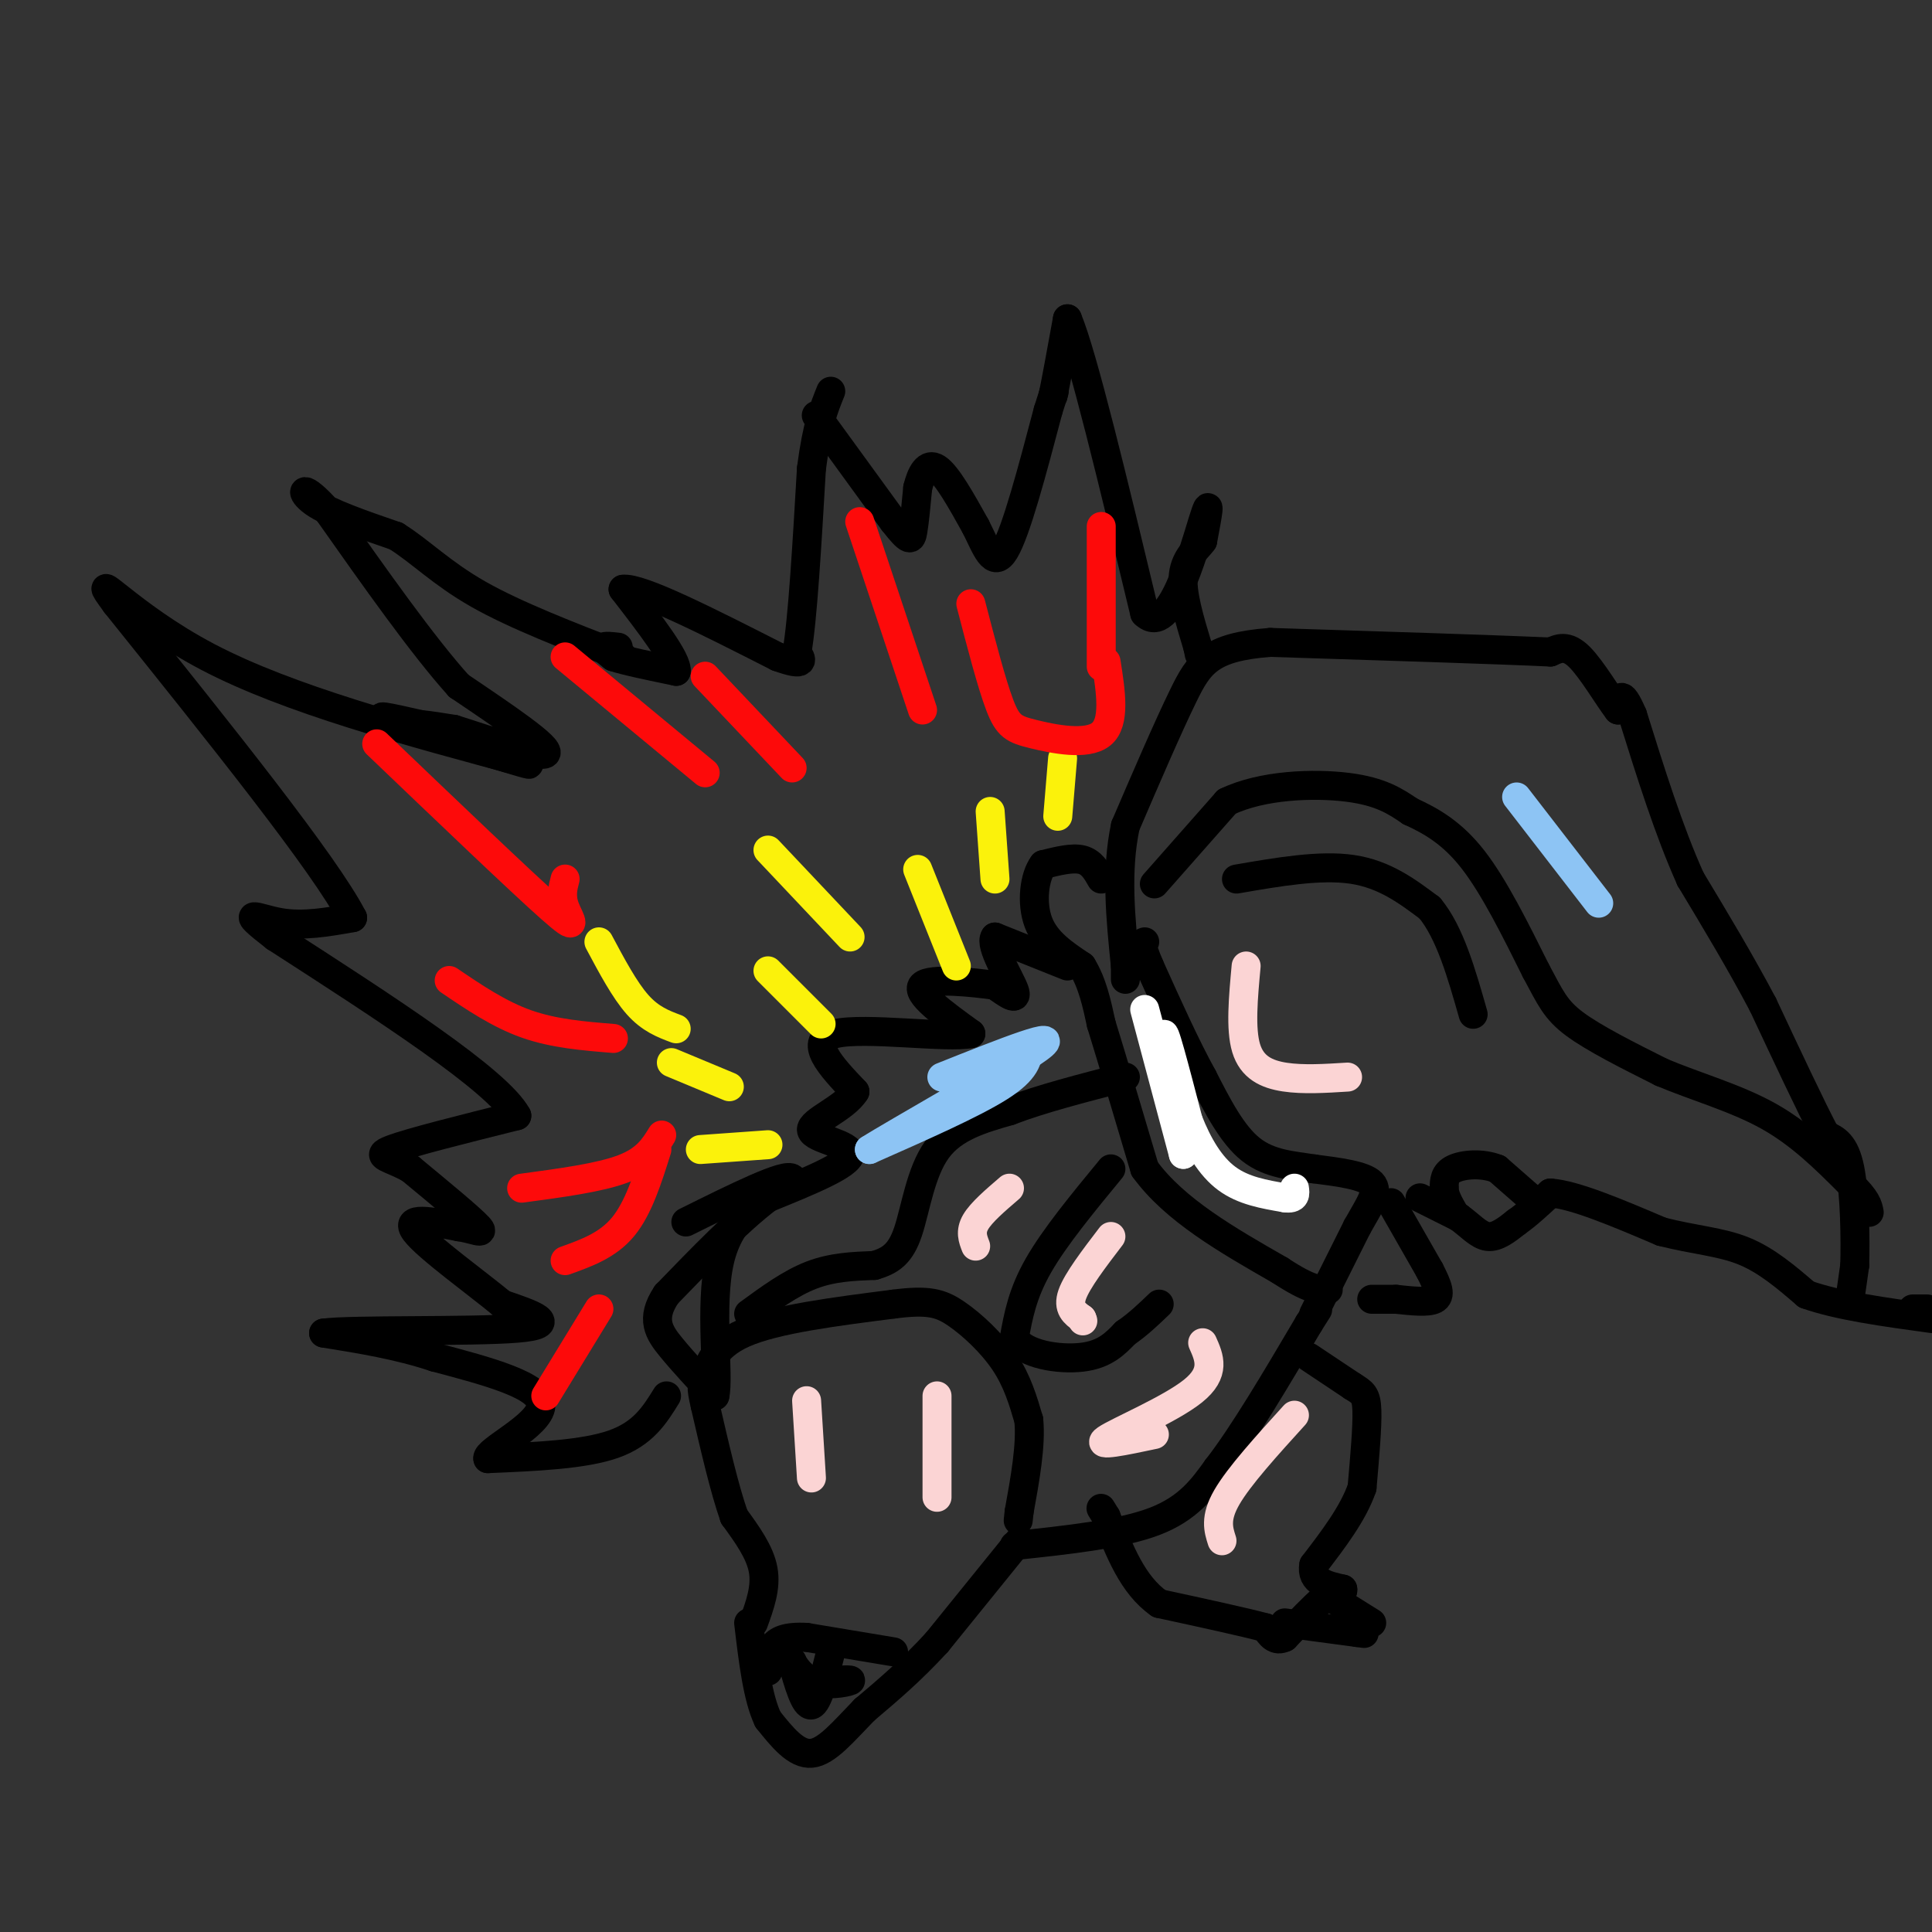 <svg viewBox='0 0 400 400' version='1.1' xmlns='http://www.w3.org/2000/svg' xmlns:xlink='http://www.w3.org/1999/xlink'><rect x="0" y="0" width="400" height="400" fill="#333333" stroke="none"/><g fill='none' stroke='#000000' stroke-width='6' stroke-linecap='round' stroke-linejoin='round'><path d='M210,320c11.000,-1.167 22.000,-2.333 29,-5c7.000,-2.667 10.000,-6.833 13,-11'/><path d='M252,304c5.333,-6.833 12.167,-18.417 19,-30'/><path d='M271,274c3.167,-5.000 1.583,-2.500 0,0'/><path d='M271,281c0.000,0.000 9.000,6.000 9,6'/><path d='M280,287c2.111,1.333 2.889,1.667 3,5c0.111,3.333 -0.444,9.667 -1,16'/><path d='M282,308c-1.833,5.333 -5.917,10.667 -10,16'/><path d='M272,324c-0.667,3.500 2.667,4.250 6,5'/><path d='M278,329c0.333,1.167 -1.833,1.583 -4,2'/><path d='M274,331c-2.000,1.667 -5.000,4.833 -8,8'/><path d='M266,339c-2.000,1.000 -3.000,-0.500 -4,-2'/><path d='M262,337c-4.333,-1.167 -13.167,-3.083 -22,-5'/><path d='M240,332c-5.500,-3.833 -8.250,-10.917 -11,-18'/><path d='M229,314c-1.833,-3.000 -0.917,-1.500 0,0'/><path d='M276,331c0.000,0.000 8.000,5.000 8,5'/><path d='M266,336c0.000,0.000 15.000,2.000 15,2'/><path d='M281,338c2.500,0.333 1.250,0.167 0,0'/><path d='M211,319c0.000,0.000 -17.000,21.000 -17,21'/><path d='M194,340c-5.333,5.833 -10.167,9.917 -15,14'/><path d='M179,354c-4.378,4.489 -7.822,8.711 -11,9c-3.178,0.289 -6.089,-3.356 -9,-7'/><path d='M159,356c-2.167,-4.500 -3.083,-12.250 -4,-20'/><path d='M156,336c1.333,-3.667 2.667,-7.333 2,-11c-0.667,-3.667 -3.333,-7.333 -6,-11'/><path d='M152,314c-2.000,-5.667 -4.000,-14.333 -6,-23'/><path d='M146,291c-1.036,-4.452 -0.625,-4.083 0,-6c0.625,-1.917 1.464,-6.119 8,-9c6.536,-2.881 18.768,-4.440 31,-6'/><path d='M185,270c7.202,-0.929 9.708,-0.250 13,2c3.292,2.250 7.369,6.071 10,10c2.631,3.929 3.815,7.964 5,12'/><path d='M213,294c0.500,5.167 -0.750,12.083 -2,19'/><path d='M211,313c-0.333,3.167 -0.167,1.583 0,0'/><path d='M185,342c0.000,0.000 -18.000,-3.000 -18,-3'/><path d='M167,339c-4.311,-0.244 -6.089,0.644 -7,2c-0.911,1.356 -0.956,3.178 -1,5'/><path d='M172,342c-1.333,5.333 -2.667,10.667 -4,11c-1.333,0.333 -2.667,-4.333 -4,-9'/><path d='M164,344c-0.250,-0.488 1.125,2.792 4,4c2.875,1.208 7.250,0.345 8,0c0.750,-0.345 -2.125,-0.173 -5,0'/><path d='M155,272c4.333,-3.167 8.667,-6.333 13,-8c4.333,-1.667 8.667,-1.833 13,-2'/><path d='M181,262c3.417,-0.976 5.458,-2.417 7,-7c1.542,-4.583 2.583,-12.310 6,-17c3.417,-4.690 9.208,-6.345 15,-8'/><path d='M209,230c6.500,-2.500 15.250,-4.750 24,-7'/><path d='M230,242c-5.833,7.083 -11.667,14.167 -15,20c-3.333,5.833 -4.167,10.417 -5,15'/><path d='M210,277c1.933,3.444 9.267,4.556 14,4c4.733,-0.556 6.867,-2.778 9,-5'/><path d='M233,276c2.667,-1.833 4.833,-3.917 7,-6'/><path d='M288,249c0.000,0.000 8.000,14.000 8,14'/><path d='M296,263c1.822,3.511 2.378,5.289 1,6c-1.378,0.711 -4.689,0.356 -8,0'/><path d='M289,269c-2.167,0.000 -3.583,0.000 -5,0'/><path d='M272,272c0.000,0.000 9.000,-18.000 9,-18'/><path d='M281,254c2.600,-4.667 4.600,-7.333 3,-9c-1.600,-1.667 -6.800,-2.333 -12,-3'/><path d='M272,242c-4.311,-0.689 -9.089,-0.911 -13,-4c-3.911,-3.089 -6.956,-9.044 -10,-15'/><path d='M249,223c-3.500,-6.333 -7.250,-14.667 -11,-23'/><path d='M238,200c-2.000,-4.667 -1.500,-4.833 -1,-5'/><path d='M228,182c-1.000,-1.750 -2.000,-3.500 -4,-4c-2.000,-0.500 -5.000,0.250 -8,1'/><path d='M216,179c-1.867,2.422 -2.533,7.978 -1,12c1.533,4.022 5.267,6.511 9,9'/><path d='M224,200c2.167,3.500 3.083,7.750 4,12'/><path d='M228,212c2.167,7.000 5.583,18.500 9,30'/><path d='M237,242c6.167,8.500 17.083,14.750 28,21'/><path d='M265,263c6.333,4.167 8.167,4.083 10,4'/><path d='M294,248c0.000,0.000 8.000,4.000 8,4'/><path d='M302,252c2.311,1.644 4.089,3.756 6,4c1.911,0.244 3.956,-1.378 6,-3'/><path d='M314,253c2.167,-1.500 4.583,-3.750 7,-6'/><path d='M321,247c5.000,0.333 14.000,4.167 23,8'/><path d='M344,255c6.778,1.733 12.222,2.067 17,4c4.778,1.933 8.889,5.467 13,9'/><path d='M374,268c6.500,2.333 16.250,3.667 26,5'/><path d='M399,271c0.000,0.000 -3.000,0.000 -3,0'/><path d='M383,269c0.000,0.000 1.000,-7.000 1,-7'/><path d='M384,262c0.156,-5.222 0.044,-14.778 -1,-20c-1.044,-5.222 -3.022,-6.111 -5,-7'/><path d='M378,235c-3.000,-5.667 -8.000,-16.333 -13,-27'/><path d='M365,208c-4.667,-8.833 -9.833,-17.417 -15,-26'/><path d='M350,182c-4.500,-10.000 -8.250,-22.000 -12,-34'/><path d='M338,148c-2.500,-5.833 -2.750,-3.417 -3,-1'/><path d='M335,147c-1.978,-2.556 -5.422,-8.444 -8,-11c-2.578,-2.556 -4.289,-1.778 -6,-1'/><path d='M321,135c-10.667,-0.500 -34.333,-1.250 -58,-2'/><path d='M263,133c-12.489,0.933 -14.711,4.267 -18,11c-3.289,6.733 -7.644,16.867 -12,27'/><path d='M233,171c-2.000,9.333 -1.000,19.167 0,29'/><path d='M233,200c0.000,4.833 0.000,2.417 0,0'/><path d='M256,182c8.667,-1.500 17.333,-3.000 24,-2c6.667,1.000 11.333,4.500 16,8'/><path d='M296,188c4.167,5.000 6.583,13.500 9,22'/><path d='M239,183c0.000,0.000 15.000,-17.000 15,-17'/><path d='M254,166c7.311,-3.533 18.089,-3.867 25,-3c6.911,0.867 9.956,2.933 13,5'/><path d='M292,168c4.333,1.978 8.667,4.422 13,10c4.333,5.578 8.667,14.289 13,23'/><path d='M318,201c3.000,5.578 4.000,8.022 8,11c4.000,2.978 11.000,6.489 18,10'/><path d='M344,222c6.933,2.933 15.267,5.267 22,9c6.733,3.733 11.867,8.867 17,14'/><path d='M383,245c3.500,3.333 3.750,4.667 4,6'/><path d='M318,249c0.000,0.000 -8.000,-7.000 -8,-7'/><path d='M310,242c-3.156,-1.267 -7.044,-0.933 -9,0c-1.956,0.933 -1.978,2.467 -2,4'/><path d='M299,246c0.000,1.500 1.000,3.250 2,5'/><path d='M221,200c0.000,0.000 -15.000,-6.000 -15,-6'/><path d='M206,194c-1.267,1.556 3.067,8.444 4,11c0.933,2.556 -1.533,0.778 -4,-1'/><path d='M206,204c-4.400,-0.600 -13.400,-1.600 -15,0c-1.600,1.600 4.200,5.800 10,10'/><path d='M201,214c-4.844,1.022 -21.956,-1.422 -28,0c-6.044,1.422 -1.022,6.711 4,12'/><path d='M177,226c-2.095,3.476 -9.333,6.167 -9,8c0.333,1.833 8.238,2.810 8,5c-0.238,2.190 -8.619,5.595 -17,9'/><path d='M159,248c-6.333,4.833 -13.667,12.417 -21,20'/><path d='M138,268c-3.444,5.111 -1.556,7.889 1,11c2.556,3.111 5.778,6.556 9,10'/><path d='M148,289c0.956,-3.911 -1.156,-18.689 1,-28c2.156,-9.311 8.578,-13.156 15,-17'/><path d='M164,244c-1.167,-1.333 -11.583,3.833 -22,9'/><path d='M138,289c-2.417,3.917 -4.833,7.833 -11,10c-6.167,2.167 -16.083,2.583 -26,3'/><path d='M101,302c-0.622,-1.533 10.822,-6.867 11,-11c0.178,-4.133 -10.911,-7.067 -22,-10'/><path d='M90,281c-7.500,-2.500 -15.250,-3.750 -23,-5'/><path d='M67,276c5.444,-0.778 30.556,-0.222 40,-1c9.444,-0.778 3.222,-2.889 -3,-5'/><path d='M104,270c-4.867,-4.067 -15.533,-11.733 -18,-15c-2.467,-3.267 3.267,-2.133 9,-1'/><path d='M95,254c2.911,0.378 5.689,1.822 4,0c-1.689,-1.822 -7.844,-6.911 -14,-12'/><path d='M85,242c-4.222,-2.444 -7.778,-2.556 -4,-4c3.778,-1.444 14.889,-4.222 26,-7'/><path d='M107,231c-4.000,-7.333 -27.000,-22.167 -50,-37'/><path d='M57,194c-8.222,-6.378 -3.778,-3.822 1,-3c4.778,0.822 9.889,-0.089 15,-1'/><path d='M73,190c-5.667,-11.000 -27.333,-38.000 -49,-65'/><path d='M24,125c-6.333,-8.644 2.333,2.244 19,11c16.667,8.756 41.333,15.378 66,22'/><path d='M109,158c4.311,1.644 -17.911,-5.244 -26,-8c-8.089,-2.756 -2.044,-1.378 4,0'/><path d='M87,150c1.833,0.167 4.417,0.583 7,1'/><path d='M94,151c6.111,1.889 17.889,6.111 19,5c1.111,-1.111 -8.444,-7.556 -18,-14'/><path d='M95,142c-7.500,-8.333 -17.250,-22.167 -27,-36'/><path d='M68,106c-5.622,-6.356 -6.178,-4.244 -3,-2c3.178,2.244 10.089,4.622 17,7'/><path d='M82,111c5.089,3.178 9.311,7.622 17,12c7.689,4.378 18.844,8.689 30,13'/><path d='M128,134c-1.417,-0.167 -2.833,-0.333 -3,0c-0.167,0.333 0.917,1.167 2,2'/><path d='M127,136c2.500,0.833 7.750,1.917 13,3'/><path d='M140,139c0.333,-2.333 -5.333,-9.667 -11,-17'/><path d='M129,122c3.500,-0.500 17.750,6.750 32,14'/><path d='M161,136c6.000,2.167 5.000,0.583 4,-1'/><path d='M165,135c1.167,-6.500 2.083,-22.250 3,-38'/><path d='M168,97c1.167,-9.000 2.583,-12.500 4,-16'/><path d='M169,86c0.000,0.000 16.000,22.000 16,22'/><path d='M185,108c3.333,4.267 3.667,3.933 4,2c0.333,-1.933 0.667,-5.467 1,-9'/><path d='M190,101c0.689,-2.822 1.911,-5.378 4,-4c2.089,1.378 5.044,6.689 8,12'/><path d='M202,109c2.178,4.267 3.622,8.933 6,5c2.378,-3.933 5.689,-16.467 9,-29'/><path d='M217,85c1.667,-5.333 1.333,-4.167 1,-3'/><path d='M218,82c0.667,-3.167 1.833,-9.583 3,-16'/><path d='M221,66c3.167,7.500 9.583,34.250 16,61'/><path d='M237,127c5.156,5.089 10.044,-12.689 12,-19c1.956,-6.311 0.978,-1.156 0,4'/><path d='M249,112c-1.022,1.511 -3.578,3.289 -4,7c-0.422,3.711 1.289,9.356 3,15'/><path d='M248,134c0.500,2.500 0.250,1.250 0,0'/></g>
<g fill='none' stroke='#8DC4F4' stroke-width='6' stroke-linecap='round' stroke-linejoin='round'><path d='M314,165c0.000,0.000 17.000,22.000 17,22'/><path d='M213,217c-0.250,2.250 -0.500,4.500 -6,8c-5.500,3.500 -16.250,8.250 -27,13'/><path d='M180,238c4.467,-2.911 29.133,-16.689 35,-21c5.867,-4.311 -7.067,0.844 -20,6'/></g>
<g fill='none' stroke='#FFFFFF' stroke-width='6' stroke-linecap='round' stroke-linejoin='round'><path d='M237,209c0.000,0.000 8.000,30.000 8,30'/><path d='M245,239c0.133,-1.422 -3.533,-19.978 -4,-24c-0.467,-4.022 2.267,6.489 5,17'/><path d='M246,232c2.022,5.133 4.578,9.467 8,12c3.422,2.533 7.711,3.267 12,4'/><path d='M266,248c2.333,0.333 2.167,-0.833 2,-2'/></g>
<g fill='none' stroke='#FBF20B' stroke-width='6' stroke-linecap='round' stroke-linejoin='round'><path d='M124,195c2.667,5.000 5.333,10.000 8,13c2.667,3.000 5.333,4.000 8,5'/><path d='M159,176c0.000,0.000 17.000,18.000 17,18'/><path d='M159,201c0.000,0.000 11.000,11.000 11,11'/><path d='M139,220c0.000,0.000 12.000,5.000 12,5'/><path d='M145,238c0.000,0.000 14.000,-1.000 14,-1'/><path d='M220,157c0.000,0.000 -1.000,12.000 -1,12'/><path d='M205,168c0.000,0.000 1.000,14.000 1,14'/><path d='M190,180c0.000,0.000 8.000,20.000 8,20'/></g>
<g fill='none' stroke='#FD0A0A' stroke-width='6' stroke-linecap='round' stroke-linejoin='round'><path d='M78,154c14.867,14.222 29.733,28.444 36,34c6.267,5.556 3.933,2.444 3,0c-0.933,-2.444 -0.467,-4.222 0,-6'/><path d='M117,136c0.000,0.000 29.000,24.000 29,24'/><path d='M146,140c0.000,0.000 18.000,19.000 18,19'/><path d='M178,108c0.000,0.000 13.000,39.000 13,39'/><path d='M201,125c2.155,8.286 4.310,16.571 6,21c1.690,4.429 2.917,5.000 7,6c4.083,1.000 11.024,2.429 14,0c2.976,-2.429 1.988,-8.714 1,-15'/><path d='M228,109c0.000,0.000 0.000,29.000 0,29'/><path d='M93,203c5.167,3.500 10.333,7.000 16,9c5.667,2.000 11.833,2.500 18,3'/><path d='M108,246c8.083,-1.083 16.167,-2.167 21,-4c4.833,-1.833 6.417,-4.417 8,-7'/><path d='M117,261c4.417,-1.583 8.833,-3.167 12,-7c3.167,-3.833 5.083,-9.917 7,-16'/><path d='M113,289c0.000,0.000 11.000,-18.000 11,-18'/></g>
<g fill='none' stroke='#FBD4D4' stroke-width='6' stroke-linecap='round' stroke-linejoin='round'><path d='M167,290c0.000,0.000 1.000,16.000 1,16'/><path d='M194,289c0.000,0.000 0.000,21.000 0,21'/><path d='M209,246c-2.917,2.500 -5.833,5.000 -7,7c-1.167,2.000 -0.583,3.500 0,5'/><path d='M230,256c-3.500,4.583 -7.000,9.167 -8,12c-1.000,2.833 0.500,3.917 2,5'/><path d='M224,273c0.333,0.833 0.167,0.417 0,0'/><path d='M249,278c1.378,3.089 2.756,6.178 -2,10c-4.756,3.822 -15.644,8.378 -18,10c-2.356,1.622 3.822,0.311 10,-1'/><path d='M268,293c-5.750,6.333 -11.500,12.667 -14,17c-2.500,4.333 -1.750,6.667 -1,9'/><path d='M258,200c-0.600,6.511 -1.200,13.022 0,17c1.200,3.978 4.200,5.422 8,6c3.800,0.578 8.400,0.289 13,0'/></g>
</svg>